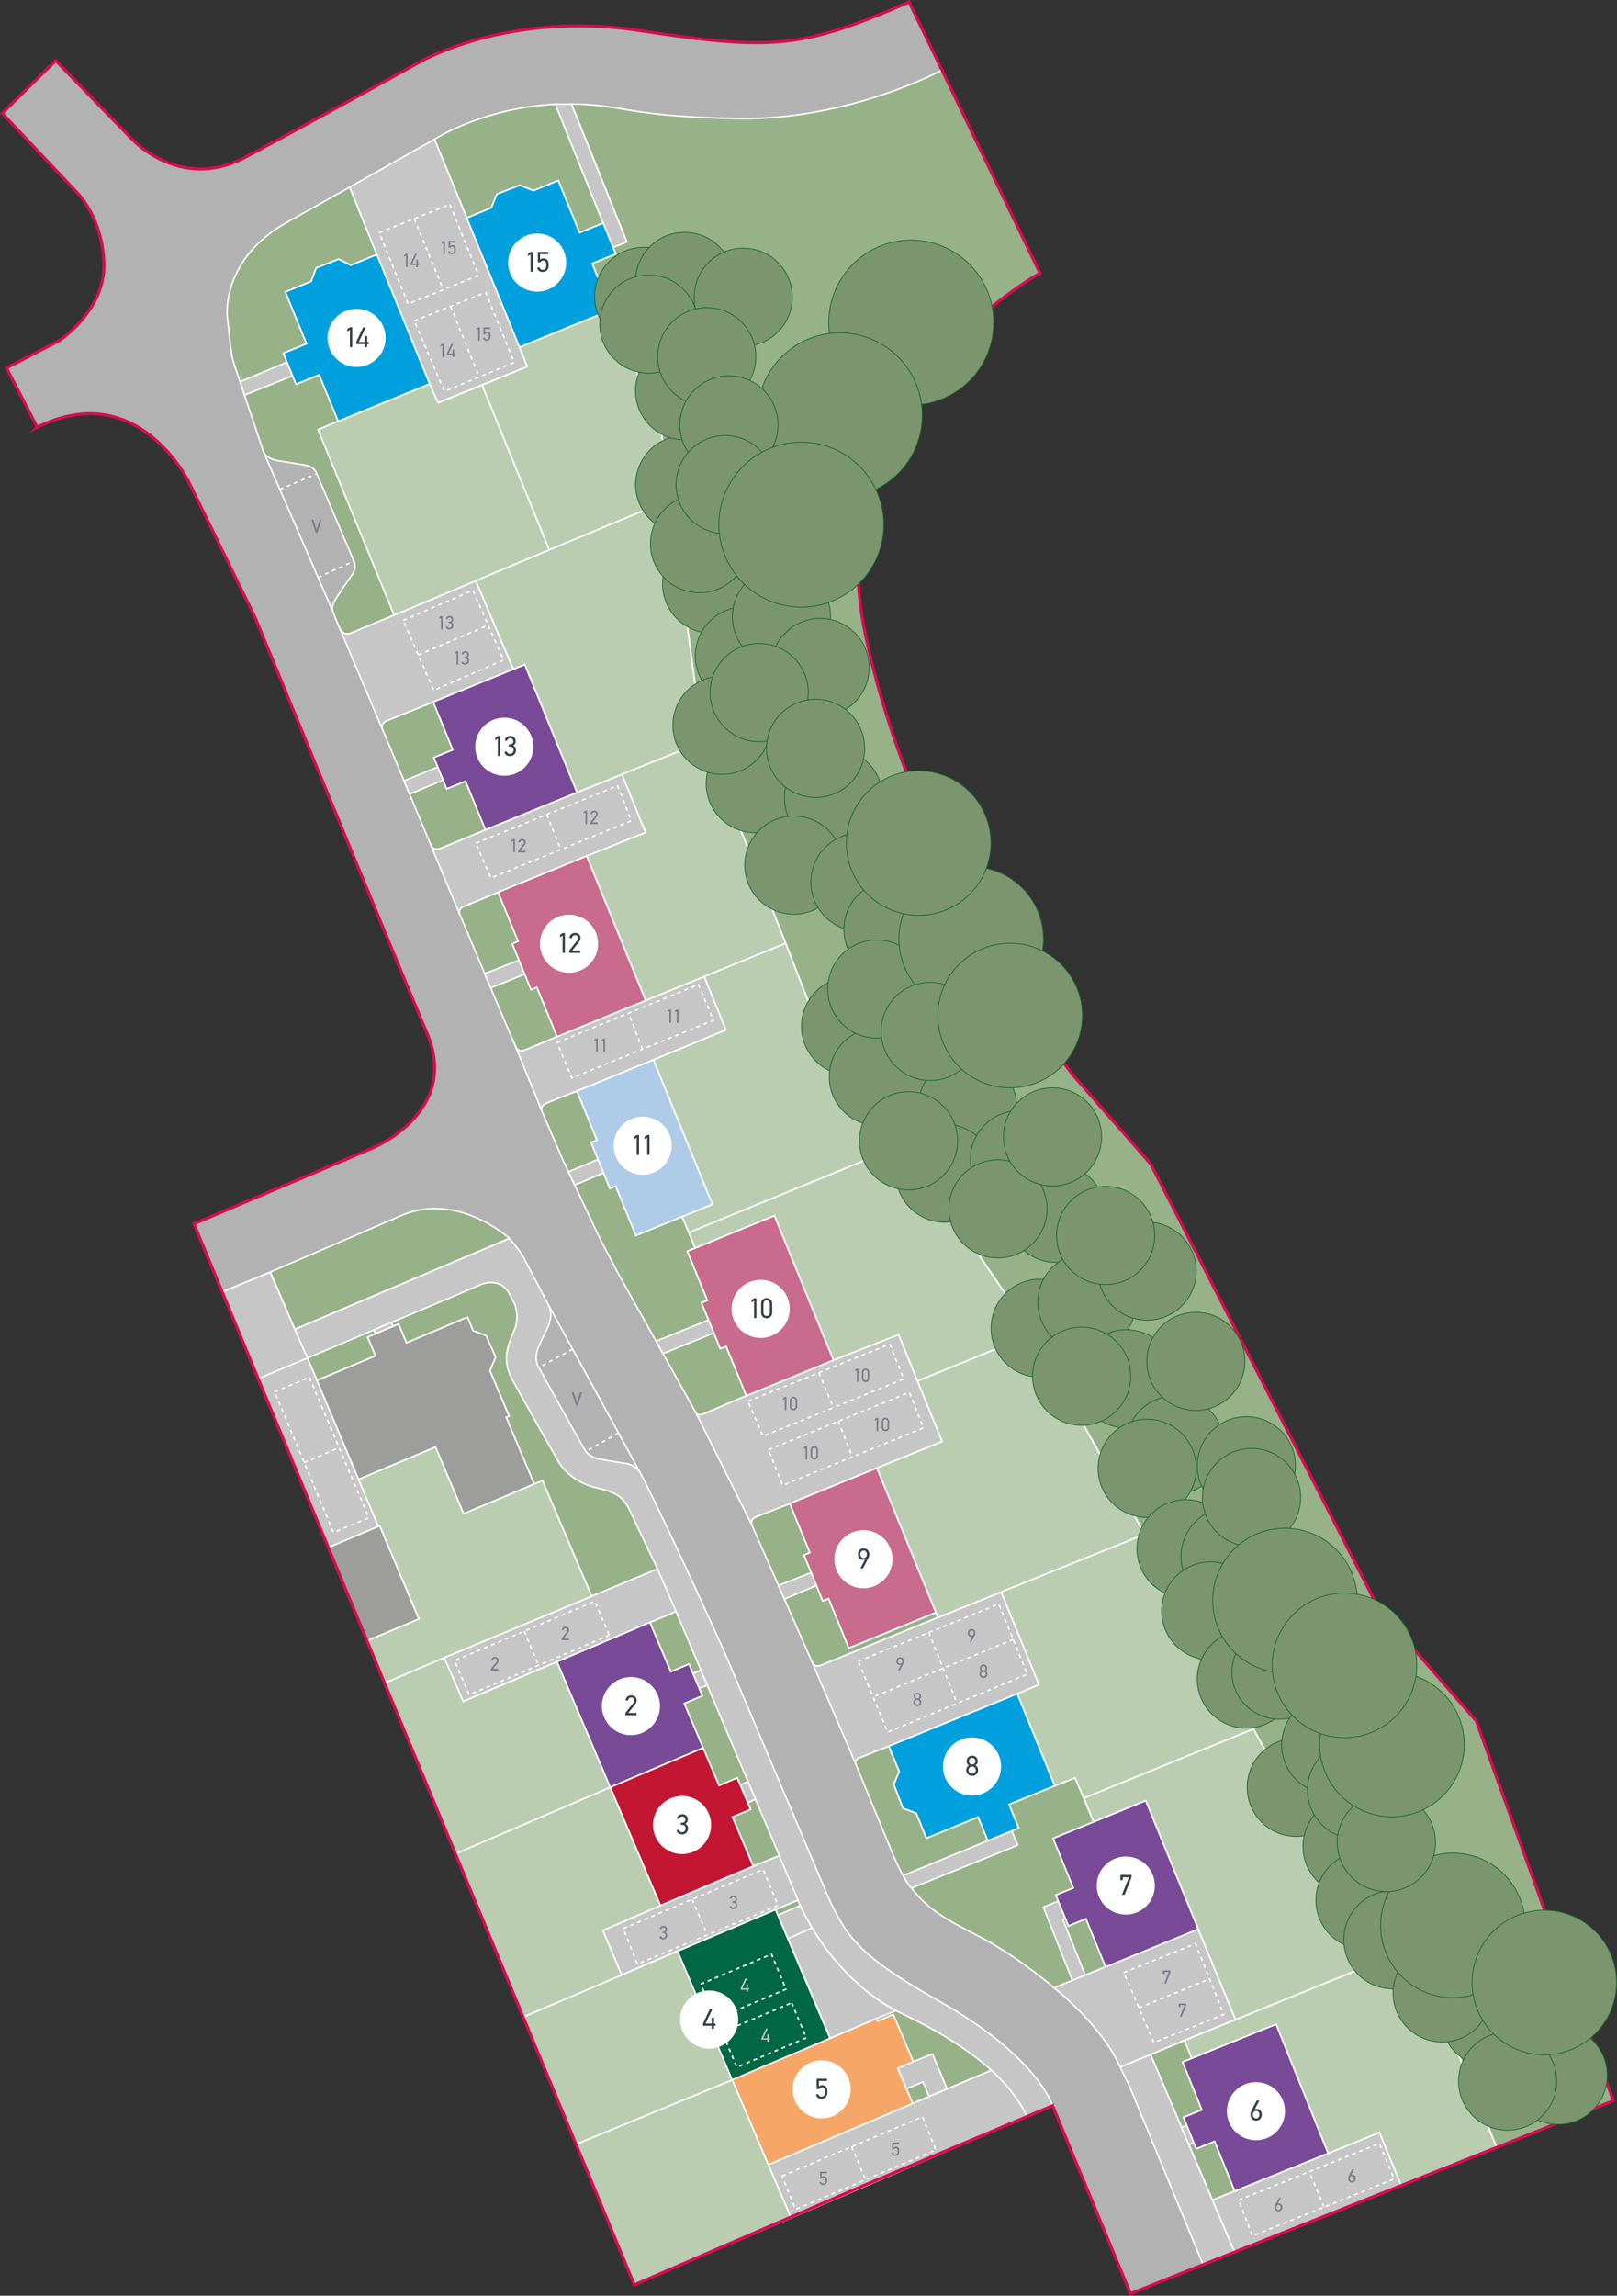 <?xml version="1.0" encoding="UTF-8"?><svg id="uuid-384e0691-8d8a-431f-b51b-babe1953f180" xmlns="http://www.w3.org/2000/svg" width="423.44" height="601.04" viewBox="0 0 423.44 601.04"><rect x="0" y="0" width="423.44" height="601.04" fill="#333333" stroke="none"/><g id="uuid-804520d7-ec04-4d3b-b684-4805da240fd6"><path d="m9.76,111.85l-8.07-15.51,13.82-7.17s12.08-7.93,11.71-20.16c-.37-12.23-7.17-18.73-7.17-18.73L.56,29.67l14.04-13.82,19.4,20.01s12.76,14.57,30.28,5.28,45.38-24.77,45.38-24.77c0,0,23.17-13.66,57.71-8.39,34.54,5.27,42.59,4.83,70.7-7.46l34.29,71.01s-58.85,32.02-45.79,94.36c13.06,62.34,54.33,115.47,54.33,115.47l20.48,23.45,59.67,116.36,25.53,29.39,35.92,99.45-126.47,50.5-15.01-36.19-5.38-13.02-50.01,21.14-59.52,25.76L50.77,320.41l46.87-19.88s22.93-9.34,14.18-30c-8.74-20.67-44.92-108.65-44.92-108.65l-17.47-35.67s-13.26-27.46-39.68-14.35h0Z" style="fill:#b2b2b2; stroke:#fff; stroke-miterlimit:10; stroke-width:.4px;"/></g><g id="uuid-7c9d75df-f79e-49c5-b877-00560c2cef8a"><path d="m275.64,551.31s-3.69-12.75-29.77-27.43c-20.37-11.47-23.9-16.49-28.58-26.28l-27.69-65.35s-16.16-35.87-22.07-46.89c0,0-1.15-1.84-3.7-2.22-2.95-.44-6.95-1.16-6.95-1.16,0,0-2.48-.38-3.65-2.28-1.39-2.26-12.21-21.8-12.21-21.8,0,0-1.39-2.05,0-5.22s2.55-5.41,2.55-5.41c0,0,1.35-3.13.12-5.51s-6.76-12.89-6.76-12.89c0,0-.61-1.22-3.54-4.66l-56.2,23.81-6.43-14.96-12.58,5.18,107.94,259.98,109.53-46.91h0Z" style="fill:#c7c6c6; stroke:#fff; stroke-miterlimit:10; stroke-width:.4px;"/><polygon points="323.31 589.63 301.32 537.89 293.34 541.18 295.76 546.15 315.06 592.93 323.31 589.63" style="fill:#c7c6c6; stroke:#fff; stroke-miterlimit:10; stroke-width:.4px;"/></g><g id="uuid-c32e5fbe-d0c4-4afc-965b-037e55f80929"><path d="m133.38,324.2s-13.19-12.07-27.82-6.16l-34.8,15.01,6.43,14.96,56.2-23.81h0Z" style="fill:#97b289; stroke:#fff; stroke-width:.4px;"/><path d="m142.07,387.67l-2.19.85-7.35-17.47.76-.32-5-11.89,1.49-3.52-2.53-5.68-3.35-1.2-1.5-3.58-15.97,6.71-2.07-4.91-8.09,3.4,2.07,4.91-15.33,6.45-2.51-5.87,45.84-19.39s4.43-1.67,6.78,2.11l1.65,3.14s1.35,3.37,0,6.61-3.56,7.57-.86,12.69,12.41,22.09,12.41,22.09c0,0,2.81,5.17,10.1,6.78s7.53,3.86,10,9.09,5.77,12.1,5.77,12.1l-17.26,7.15-12.86-30.25h0Z" style="fill:#97b289; stroke:#fff; stroke-width:.4px;"/><polygon points="170.18 424.76 177.03 421.9 204.09 485.86 197.25 488.57 191.8 475.71 196.54 473.7 193.05 465.46 188.3 467.48 179.18 445.98 183.91 443.97 180.4 435.68 175.66 437.69 170.18 424.76" style="fill:#97b289; stroke:#fff; stroke-width:.4px;"/><path d="m259.62,542.01c-4.87-4.37-12.16-9.48-22.99-14.6-19.75-9.32-27.69-29.93-27.69-29.93l-5.83,2.47,14.3,33.7,12.15-5.15.28.66,4.08-1.73,5.23,12.34-4.08,1.73,3.91,9.22,20.63-8.69h0Z" style="fill:#97b289; stroke:#fff; stroke-width:.4px;"/><polygon points="310.2 534.19 312.09 538.89 309.69 539.86 314.74 552.39 309.93 554.33 313.26 562.56 318.07 560.62 323.33 573.65 317.52 576.01 301.32 537.89 310.2 534.19" style="fill:#97b289; stroke:#fff; stroke-width:.4px;"/><path d="m289.53,514.97l-13.5,5.48s-8.52-7.45-18.31-12.76-18.06-8.1-23.71-21.77c-5.66-13.67-9.88-24-9.88-24,0,0-.56-1.13.92-1.74s7.72-3.02,7.72-3.02l2.72,6.66-1.43,3.37,2.4,6.24,3.47,1.28,2.67,6.52,13.56-5.51,2.53,6.19,8.08-3.3-2.53-6.19,11.97-4.89,5.32-2.09,2.29,5.34,2.58,6.21-10.6,4.33,5.29,12.96-4.6,1.88,3.3,8.07,4.6-1.88,5.15,12.61h0Z" style="fill:#97b289; stroke:#fff; stroke-width:.4px;"/><path d="m245.6,423.48l-30.45,12.46s-1.81.84-2.44-.66-15.75-35.87-15.75-35.87c0,0-.73-1.52.94-2.25s8.94-3.51,8.94-3.51l5.25,12.86-1.54.62,4.9,12.01,1.54-.62,5.28,12.95,22.78-9.31.53,1.32h.02Z" style="fill:#97b289; stroke:#fff; stroke-width:.4px;"/><path d="m195.45,365.42l-11.15,4.75s-1.53.78-2.14-.42-20.36-36.49-20.36-36.49l-4.74-9.06-9.65-20.47-5.54-12.9s-.67-1.22,1.4-2.13,7.81-3.06,7.81-3.06l5.25,12.86-1.54.62,4.9,12.01,1.54-.62,5.28,12.95,12.09-4.94,1.78,4.17,1.64,4.06-2.03.83,5.25,12.86-1.54.62,4.9,12.01,1.54-.62,5.28,12.95h0Z" style="fill:#97b289; stroke:#fff; stroke-width:.4px;"/><path d="m145.88,271.41l-8.06,3.37s-1.93,1.15-2.78-.71-14.62-34.65-14.62-34.65c0,0-.75-1.41.92-2.07s9.11-3.77,9.11-3.77l5.25,12.86-1.54.62,4.9,12.01,1.54-.62,5.28,12.95h0Z" style="fill:#97b289; stroke:#fff; stroke-width:.4px;"/><path d="m127.13,217.25l-11.23,4.66s-2.3,1.25-3.08-.68-12.67-30.32-12.67-30.32c0,0-.81-1.42,1.37-2.33s11.94-4.8,11.94-4.8l5.12,12.54-4.94,2.02,3.34,8.18,4.94-2.02,5.21,12.75h0Z" style="fill:#97b289; stroke:#fff; stroke-width:.4px;"/><path d="m103.21,161.05l-10.96,4.57s-2.23,1.31-3.3-1.12-1.83-4.5-1.83-4.5c0,0-.55-1.16,1.05-3.6s4.01-5.89,4.01-5.89c0,0,1.34-1.57.49-3.6s-9.84-23.18-9.84-23.18c0,0-.55-1.57-2.93-1.97s-7.37-1.19-7.37-1.19c0,0-2.93-.52-3.56-2.38s-7.07-21.11-7.07-21.11c0,0-.93-2.46-1.25-4.41s-1.16-10.13-1.16-10.13c0,0-1.49-14.93,15.95-24.5l16.14-9.04,7.14,17.66-6.85,2.79-3.17-1.59-5.87,2.3-1.32,3.52-6.75,2.76,5.54,13.57-6.06,2.48,3.32,8.11,6.06-2.48,4.97,12.16-5.26,2.19,19.93,48.56h0Z" style="fill:#97b289; stroke:#fff; stroke-width:.4px;"/><path d="m122.23,57.05l-8.46-20.58s12.68-8.22,31.68-9.19l12.51,31.14-6.18,2.53-5.58-13.67-6.48,2.65-3.6-1.4-5.97,2.3-1.5,3.62-6.41,2.62h0Z" style="fill:#97b289; stroke:#fff; stroke-width:.4px;"/><path d="m373.45,517.34l-8.38-5.44-6.13-3.78-30.7-55.45-28.48-50.99-29.28-52.44-33.91-49.58-19.51-23.62-11.3-29.08-21.06-53.02-1.08-2.9-8.08-60.28-2.31-17.49-13.2-32.17-4.95-12.12,6.18-2.53-.69-1.7,3.57-1.44-14.47-36.06c13.2,0,14.29,3.27,43.48,3.79,29.19.52,53.56-12.7,53.56-12.7l25.68,53.18s-58.85,32.02-45.79,94.36c13.06,62.34,54.33,115.47,54.33,115.47l20.48,23.45,59.67,116.36,25.53,29.39,35.92,99.45-30.58,12.21-18.47-44.89h-.02Z" style="fill:#97b289; stroke:#fff; stroke-width:.4px;"/><polygon points="149.65 27.28 145.44 27.28 157.95 58.41 160.55 64.78 164.12 63.33 149.65 27.28" style="fill:#c7c6c6; stroke:#fff; stroke-miterlimit:10; stroke-width:.4px;"/><polygon points="113.77 36.47 91.56 49 98.69 66.65 112.51 100.5 114.69 105.46 138.07 95.98 136.04 90.89 122.23 57.05 113.77 36.47" style="fill:#c7c6c6; stroke:#fff; stroke-miterlimit:10; stroke-width:.4px;"/><polygon points="62.85 99.95 75.16 94.81 76.62 98.39 64.02 103.44 62.85 99.95" style="fill:#c7c6c6; stroke:#fff; stroke-miterlimit:10; stroke-width:.4px;"/><path d="m88.95,164.5l11.19,26.42s-.78-1.45,1.37-2.33l11.94-4.8,20.97-8.57-9.83-23.17-21.39,8.99-11.42,4.77s-1.94.79-2.83-1.32h0Z" style="fill:#c7c6c6; stroke:#fff; stroke-miterlimit:10; stroke-width:.4px;"/><polygon points="105.8 204.42 114.65 200.81 116.05 204.26 107.26 207.91 105.8 204.42" style="fill:#c7c6c6; stroke:#fff; stroke-miterlimit:10; stroke-width:.4px;"/><path d="m151.09,207.47l11.79-4.74,6.19,15.23-15.44,6.17-23.19,9.47-9.11,3.77s-1.55.54-.92,2.07l-7.6-18.19s.24,1.86,3.08.68l11.23-4.66,23.96-9.79h0Z" style="fill:#c7c6c6; stroke:#fff; stroke-miterlimit:10; stroke-width:.4px;"/><polygon points="126.92 254.91 135.91 251.37 137.41 255.04 128.5 258.65 126.92 254.91" style="fill:#c7c6c6; stroke:#fff; stroke-miterlimit:10; stroke-width:.4px;"/><path d="m135.04,274.09l6.84,16.75s-.69-1.27,1.4-2.13l7.81-3.06,20.01-8.17,19.01-7.84-5.69-13.98-15.35,6.27-23.19,9.47-8.06,3.37s-2,1.1-2.78-.71h0Z" style="fill:#c7c6c6; stroke:#fff; stroke-miterlimit:10; stroke-width:.4px;"/><polygon points="148.85 306.78 156.6 303.55 158.05 307.07 150.5 310.27 148.85 306.78" style="fill:#c7c6c6; stroke:#fff; stroke-miterlimit:10; stroke-width:.4px;"/><polygon points="171.79 351.12 185.57 345.59 186.95 348.98 173.63 354.39 171.79 351.12" style="fill:#c7c6c6; stroke:#fff; stroke-miterlimit:10; stroke-width:.4px;"/><path d="m182.17,369.75l14.79,29.66s-.83-1.52.94-2.25l8.94-3.51,22.78-9.31,17.1-6.95-6.44-15.82-4.98-12.16-17.08,6.7-22.78,9.31-11.15,4.75s-1.47.8-2.14-.42h0Z" style="fill:#c7c6c6; stroke:#fff; stroke-miterlimit:10; stroke-width:.4px;"/><polygon points="203.86 415.09 212.43 411.72 213.81 415.1 205.41 418.64 203.86 415.09" style="fill:#c7c6c6; stroke:#fff; stroke-miterlimit:10; stroke-width:.4px;"/><path d="m212.71,435.28l11.43,26.64s-.56-1.16.92-1.74l7.72-3.02,33.59-13.72,5.72-2.37-9.92-24.27-16.58,6.67-30.45,12.46s-1.77.88-2.44-.66h.02Z" style="fill:#c7c6c6; stroke:#fff; stroke-miterlimit:10; stroke-width:.4px;"/><path d="m258.68,481.91l-22.18,9.12s1.47,2.76,2.19,3.29l27.82-11.23-1.55-3.73-6.28,2.57h0Z" style="fill:#c7c6c6; stroke:#fff; stroke-miterlimit:10; stroke-width:.4px;"/><polygon points="280.83 518.5 273.21 499.29 277.14 497.75 278.99 502.3 278.35 502.57 284.2 517.14 280.83 518.5" style="fill:#c7c6c6; stroke:#fff; stroke-miterlimit:10; stroke-width:.4px;"/><path d="m276.02,520.45s12.38,9.63,17.32,20.72l7.97-3.29,8.88-3.71,13.37-5.42-9.8-23.7-24.24,9.9-13.5,5.48h0Z" style="fill:#c7c6c6; stroke:#fff; stroke-miterlimit:10; stroke-width:.4px;"/><polygon points="309.43 556.99 310.77 556.4 312.62 560.97 311.35 561.52 309.43 556.99" style="fill:#c7c6c6; stroke:#fff; stroke-miterlimit:10; stroke-width:.4px;"/><polygon points="323.31 589.63 317.52 576.01 323.33 573.65 347.79 563.77 361.24 558.28 366.93 572.21 323.31 589.63" style="fill:#c7c6c6; stroke:#fff; stroke-miterlimit:10; stroke-width:.4px;"/><polygon points="239.16 539.75 244.19 537.74 248.03 546.89 243.3 548.88 241.73 545.08 237.36 546.85 235.08 541.48 239.16 539.75" style="fill:#c7c6c6; stroke:#fff; stroke-miterlimit:10; stroke-width:.4px;"/><path d="m259.62,542.01s6.41,5.51,9.31,12.18l-61.79,26.47-5.94-13.91,37.79-16.04,20.63-8.69h0Z" style="fill:#c7c6c6; stroke:#fff; stroke-miterlimit:10; stroke-width:.4px;"/><path d="m209.55,498.88l-5.81,2.52,2.6,6.16,6.32-2.8s-2.05-3.42-3.11-5.87h0Z" style="fill:#c7c6c6; stroke:#fff; stroke-miterlimit:10; stroke-width:.4px;"/><polygon points="204.09 485.86 208.95 497.47 203.12 499.94 177.47 510.82 162.78 517.08 157.86 505.42 172.95 498.88 197.25 488.57 204.09 485.86" style="fill:#c7c6c6; stroke:#fff; stroke-miterlimit:10; stroke-width:.4px;"/><polygon points="193.83 467.32 195.88 466.46 197.84 471.09 195.81 471.97 193.83 467.32" style="fill:#c7c6c6; stroke:#fff; stroke-miterlimit:10; stroke-width:.4px;"/><polygon points="181.44 438.13 183.52 437.26 185.19 441.21 183.11 442.07 181.44 438.13" style="fill:#c7c6c6; stroke:#fff; stroke-miterlimit:10; stroke-width:.4px;"/><polygon points="172.2 410.77 177.03 421.9 170.18 424.76 145.87 435.07 121.28 445.47 116.33 433.99 154.94 417.92 172.2 410.77" style="fill:#c7c6c6; stroke:#fff; stroke-miterlimit:10; stroke-width:.4px;"/><polygon points="102.5 346.24 102.96 347.24 98.34 349.19 97.91 348.18 102.5 346.24" style="fill:#c7c6c6; stroke:#fff; stroke-miterlimit:10; stroke-width:.4px;"/><polygon points="58.18 338.24 70.76 333.07 77.19 348.02 80.51 355.54 83.02 361.42 93.9 387.3 99.08 399.65 85.96 405.17 58.18 338.24" style="fill:#c7c6c6; stroke:#fff; stroke-miterlimit:10; stroke-width:.4px;"/><path d="m206.35,507.56l6.32-2.8s8.02,14.43,21.96,21.64l-5.06,2.09-12.15,5.15-11.07-26.08" style="fill:#c7c6c6; stroke:#fff; stroke-miterlimit:10; stroke-width:.4px;"/></g><g id="uuid-be44625b-73e8-4970-920d-2bcfa087d5a3"><polygon points="88.55 110.29 83.29 112.48 103.21 161.05 143.86 143.96 126.25 100.83 114.69 105.46 112.51 100.5 88.55 110.29" style="fill:#bacdb1; stroke:#fff; stroke-miterlimit:10; stroke-width:.4px;"/><polygon points="126.25 100.83 138.07 95.98 136.04 90.89 160.01 81.11 173.21 113.29 175.52 130.78 143.86 143.96 126.25 100.83" style="fill:#bacdb1; stroke:#fff; stroke-miterlimit:10; stroke-width:.4px;"/><polygon points="137.42 174 134.43 175.22 124.6 152.06 143.86 143.96 175.52 130.78 183.6 191.05 184.68 193.95 151.09 207.47 137.42 174" style="fill:#bacdb1; stroke:#fff; stroke-miterlimit:10; stroke-width:.4px;"/><polygon points="153.63 224.12 169.07 217.96 162.88 202.73 184.68 193.95 205.73 246.97 169.07 261.94 153.63 224.12" style="fill:#bacdb1; stroke:#fff; stroke-miterlimit:10; stroke-width:.4px;"/><polygon points="171.1 277.48 190.11 269.65 184.42 255.68 205.73 246.97 217.04 276.06 236.55 299.67 180.4 322.71 178.61 318.54 186.54 315.3 171.1 277.48" style="fill:#bacdb1; stroke:#fff; stroke-miterlimit:10; stroke-width:.4px;"/><polygon points="180.4 322.71 182.02 326.78 202.79 318.29 218.24 356.12 235.32 349.41 240.28 361.57 270.46 349.25 236.55 299.67 180.4 322.71" style="fill:#bacdb1; stroke:#fff; stroke-miterlimit:10; stroke-width:.4px;"/><polygon points="229.63 384.35 246.73 377.39 240.28 361.57 270.46 349.25 299.75 401.7 245.6 423.48 245.07 422.16 229.63 384.35" style="fill:#bacdb1; stroke:#fff; stroke-miterlimit:10; stroke-width:.4px;"/><polygon points="266.38 443.45 272.09 441.08 262.18 416.81 299.75 401.7 328.23 452.68 283.82 470.79 281.52 465.44 276.21 467.53 266.38 443.45" style="fill:#bacdb1; stroke:#fff; stroke-miterlimit:10; stroke-width:.4px;"/><polygon points="283.82 470.79 286.39 476.99 300.03 471.43 313.77 505.07 323.56 528.77 365.07 511.91 358.93 508.13 328.23 452.68 283.82 470.79" style="fill:#bacdb1; stroke:#fff; stroke-miterlimit:10; stroke-width:.4px;"/><polygon points="323.56 528.77 310.2 534.19 312.09 538.89 334.16 529.98 347.79 563.77 361.24 558.28 366.93 572.21 391.92 562.23 373.45 517.34 365.07 511.91 323.56 528.77" style="fill:#bacdb1; stroke:#fff; stroke-miterlimit:10; stroke-width:.4px;"/><polygon points="201.21 566.74 207.15 580.64 166.12 598.22 150.83 561.39 191.77 544.52 201.21 566.74" style="fill:#bacdb1; stroke:#fff; stroke-miterlimit:10; stroke-width:.4px;"/><polygon points="191.77 544.52 177.47 510.82 136.99 528.08 150.83 561.39 191.77 544.52" style="fill:#bacdb1; stroke:#fff; stroke-miterlimit:10; stroke-width:.4px;"/><polygon points="172.95 498.88 157.86 505.42 162.78 517.08 136.99 528.08 119.25 485.35 159.81 467.91 172.95 498.88" style="fill:#bacdb1; stroke:#fff; stroke-miterlimit:10; stroke-width:.4px;"/><polygon points="145.87 435.07 121.28 445.47 116.33 433.99 100.69 440.63 119.25 485.35 159.81 467.91 145.87 435.07" style="fill:#bacdb1; stroke:#fff; stroke-miterlimit:10; stroke-width:.4px;"/><polygon points="116.33 433.99 100.69 440.63 96.09 429.57 109.68 423.85 99.43 399.5 99.08 399.65 93.9 387.3 114.07 378.82 121.42 396.29 139.88 388.52 142.07 387.67 154.94 417.92 116.33 433.99" style="fill:#bacdb1; stroke:#fff; stroke-miterlimit:10; stroke-width:.4px;"/></g><g id="uuid-6e950799-4170-4590-b756-6ee5215df212"><polygon points="99.32 60.93 117.82 53.52 125.32 72.1 106.86 79.58 99.32 60.93" style="fill:none; stroke:#fff; stroke-dasharray:0 0 0 0 0 0 1 1; stroke-miterlimit:10; stroke-width:.4px;"/><line x1="108.48" y1="57.26" x2="116.09" y2="75.84" style="fill:none; stroke:#fff; stroke-dasharray:0 0 0 0 0 0 1 1; stroke-miterlimit:10; stroke-width:.4px;"/><polygon points="108.48 84.01 127.19 76.56 134.64 94.89 116.38 102.47 108.48 84.01" style="fill:none; stroke:#fff; stroke-dasharray:0 0 0 0 0 0 1 1; stroke-miterlimit:10; stroke-width:.4px;"/><line x1="117.98" y1="80.23" x2="125.52" y2="98.68" style="fill:none; stroke:#fff; stroke-dasharray:0 0 0 0 0 0 1 1; stroke-miterlimit:10; stroke-width:.4px;"/><line x1="87.13" y1="160" x2="68.97" y2="118.2" style="fill:none; stroke:#fff; stroke-miterlimit:10; stroke-width:.4px;"/><line x1="73.28" y1="128.12" x2="82.97" y2="124.06" style="fill:none; stroke:#fff; stroke-dasharray:0 0 0 0 0 0 1 1; stroke-miterlimit:10; stroke-width:.4px;"/><line x1="83.29" y1="151.16" x2="92.67" y2="146.91" style="fill:none; stroke:#fff; stroke-dasharray:0 0 0 0 0 0 1 1; stroke-miterlimit:10; stroke-width:.4px;"/><polygon points="105.58 162.42 123.84 154.53 131.86 172.8 113.58 180.74 105.58 162.42" style="fill:none; stroke:#fff; stroke-dasharray:0 0 0 0 0 0 1 1; stroke-miterlimit:10; stroke-width:.4px;"/><line x1="109.54" y1="171.49" x2="127.85" y2="163.67" style="fill:none; stroke:#fff; stroke-dasharray:0 0 0 0 0 0 1 1; stroke-miterlimit:10; stroke-width:.4px;"/><polygon points="124.6 220.77 161.73 205.73 165.34 214.89 128.55 229.87 124.6 220.77" style="fill:none; stroke:#fff; stroke-dasharray:0 0 0 0 0 0 1 1; stroke-miterlimit:10; stroke-width:.4px;"/><line x1="143.2" y1="213.23" x2="146.84" y2="222.43" style="fill:none; stroke:#fff; stroke-dasharray:0 0 0 0 0 0 1 1; stroke-miterlimit:10; stroke-width:.4px;"/><polygon points="145.88 272.93 182.9 257.75 186.84 267.12 149.76 282.22 145.88 272.93" style="fill:none; stroke:#fff; stroke-dasharray:0 0 0 0 0 0 1 1; stroke-miterlimit:10; stroke-width:.4px;"/><line x1="168.23" y1="274.7" x2="164.6" y2="265.26" style="fill:none; stroke:#fff; stroke-dasharray:0 0 0 0 0 0 1 1; stroke-miterlimit:10; stroke-width:.4px;"/><polygon points="195.88 366.85 233 351.93 236.67 361.04 199.82 376.01 195.88 366.85" style="fill:none; stroke:#fff; stroke-dasharray:0 0 0 0 0 0 1 1; stroke-miterlimit:10; stroke-width:.4px;"/><polygon points="201.24 379.56 238.16 364.52 241.84 373.82 204.98 388.86 201.24 379.56" style="fill:none; stroke:#fff; stroke-dasharray:0 0 0 0 0 0 1 1; stroke-miterlimit:10; stroke-width:.4px;"/><line x1="214.45" y1="359.38" x2="218.24" y2="368.52" style="fill:none; stroke:#fff; stroke-dasharray:0 0 0 0 0 0 1 1; stroke-miterlimit:10; stroke-width:.4px;"/><line x1="219.53" y1="372.11" x2="223.23" y2="381.41" style="fill:none; stroke:#fff; stroke-dasharray:0 0 0 0 0 0 1 1; stroke-miterlimit:10; stroke-width:.4px;"/><polygon points="224.75 434.94 261.56 419.93 269.03 438.32 232.47 453.5 224.75 434.94" style="fill:none; stroke:#fff; stroke-dasharray:0 0 0 0 0 0 1 1; stroke-miterlimit:10; stroke-width:.4px;"/><line x1="243.23" y1="427.4" x2="250.63" y2="445.96" style="fill:none; stroke:#fff; stroke-dasharray:0 0 0 0 0 0 1 1; stroke-miterlimit:10; stroke-width:.4px;"/><line x1="265.34" y1="429.22" x2="228.63" y2="444.28" style="fill:none; stroke:#fff; stroke-dasharray:0 0 0 0 0 0 1 1; stroke-miterlimit:10; stroke-width:.4px;"/><polygon points="294.28 516.42 313.07 508.88 320.47 527.41 302.15 534.75 294.28 516.42" style="fill:none; stroke:#fff; stroke-dasharray:0 0 0 0 0 0 1 1; stroke-miterlimit:10; stroke-width:.4px;"/><line x1="298.26" y1="525.7" x2="316.75" y2="518.08" style="fill:none; stroke:#fff; stroke-dasharray:0 0 0 0 0 0 1 1; stroke-miterlimit:10; stroke-width:.4px;"/><polygon points="324.4 576.01 361.21 561.18 365.07 570.46 327.94 585.4 324.4 576.01" style="fill:none; stroke:#fff; stroke-dasharray:0 0 0 0 0 0 1 1; stroke-miterlimit:10; stroke-width:.4px;"/><line x1="346.73" y1="577.84" x2="342.86" y2="568.57" style="fill:none; stroke:#fff; stroke-dasharray:0 0 0 0 0 0 1 1; stroke-miterlimit:10; stroke-width:.4px;"/><polygon points="204.78 569.72 241.56 554.2 245.09 562.88 208.34 578.44 204.78 569.72" style="fill:none; stroke:#fff; stroke-dasharray:0 0 0 0 0 0 1 1; stroke-miterlimit:10; stroke-width:.4px;"/><line x1="223.01" y1="562.03" x2="226.67" y2="570.68" style="fill:none; stroke:#fff; stroke-dasharray:0 0 0 0 0 0 1 1; stroke-miterlimit:10; stroke-width:.4px;"/><polygon points="163.22 504.91 199.84 489.43 203.74 498.88 166.9 514.2 163.22 504.91" style="fill:none; stroke:#fff; stroke-dasharray:0 0 0 0 0 0 1 1; stroke-miterlimit:10; stroke-width:.4px;"/><line x1="181.25" y1="497.29" x2="185.23" y2="506.58" style="fill:none; stroke:#fff; stroke-dasharray:0 0 0 0 0 0 1 1; stroke-miterlimit:10; stroke-width:.4px;"/><polygon points="159.57 428.12 122.81 443.72 119.04 434.78 155.75 419.24 159.57 428.12" style="fill:none; stroke:#fff; stroke-dasharray:0 0 0 0 0 0 1 1; stroke-miterlimit:10; stroke-width:.4px;"/><line x1="137.3" y1="427.06" x2="141.01" y2="436" style="fill:none; stroke:#fff; stroke-dasharray:0 0 0 0 0 0 1 1; stroke-miterlimit:10; stroke-width:.4px;"/><line x1="80.51" y1="355.54" x2="67.62" y2="360.97" style="fill:none; stroke:#fff; stroke-miterlimit:10; stroke-width:.4px;"/><polygon points="71.9 364.39 81 360.57 96.59 397.37 87.33 401.21 71.9 364.39" style="fill:none; stroke:#fff; stroke-dasharray:0 0 0 0 0 0 1 1; stroke-miterlimit:10; stroke-width:.4px;"/><line x1="79.66" y1="382.91" x2="88.81" y2="378.99" style="fill:none; stroke:#fff; stroke-dasharray:0 0 0 0 0 0 1 1; stroke-miterlimit:10; stroke-width:.4px;"/><line x1="143.68" y1="341.75" x2="167.53" y2="385.36" style="fill:none; stroke:#fff; stroke-miterlimit:10; stroke-width:.4px;"/><line x1="161.95" y1="375.17" x2="153.43" y2="379.98" style="fill:none; stroke:#fff; stroke-dasharray:0 0 0 0 0 0 1 1; stroke-miterlimit:10; stroke-width:.4px;"/><line x1="149.95" y1="353.23" x2="141.1" y2="358.04" style="fill:none; stroke:#fff; stroke-dasharray:0 0 0 0 0 0 1 1; stroke-miterlimit:10; stroke-width:.4px;"/></g><g id="uuid-f80d9b85-5f44-4191-851e-7d9f93c1584a"><polygon points="139.88 388.52 132.54 371.05 133.29 370.73 128.29 358.84 129.79 355.31 127.26 349.63 123.91 348.43 122.41 344.85 106.44 351.57 104.37 346.65 96.28 350.06 98.34 354.97 83.02 361.42 93.9 387.3 114.07 378.82 121.42 396.29 139.88 388.52" style="fill:#9d9d9c; stroke:#fff; stroke-width:.4px;"/><polygon points="109.68 423.85 96.09 429.57 85.96 405.17 99.43 399.5 109.68 423.85" style="fill:#9d9d9c; stroke:#fff; stroke-width:.4px;"/><rect x="183.48" y="503.96" width="27.85" height="36.61" transform="translate(-188.3 118.58) rotate(-22.99)" style="fill:#006745; stroke:#fff; stroke-miterlimit:4; stroke-width:.4px;"/><polygon points="347.79 563.77 334.16 529.98 309.69 539.86 314.74 552.39 309.93 554.33 313.26 562.56 318.07 560.62 323.33 573.65 347.79 563.77" style="fill:#784a98; stroke:#fff; stroke-width:.4px;"/><polygon points="239.16 539.75 233.92 527.41 229.84 529.14 229.57 528.48 191.77 544.52 201.21 566.74 238.99 550.7 235.08 541.48 239.16 539.75" style="fill:#f6a667; stroke:#fff; stroke-width:.4px;"/><polygon points="191.8 475.71 196.54 473.7 193.05 465.46 188.3 467.48 184.1 457.6 159.81 467.91 172.95 498.88 197.25 488.57 191.8 475.71" style="fill:#c21632; stroke:#fff; stroke-width:.4px;"/><polygon points="179.18 445.98 183.91 443.97 180.4 435.68 175.66 437.69 170.18 424.76 145.87 435.07 159.81 467.91 184.1 457.6 179.18 445.98" style="fill:#784a98; stroke:#fff; stroke-width:.4px;"/><polygon points="245.07 422.16 229.63 384.35 206.84 393.65 212.09 406.51 210.56 407.14 215.46 419.14 216.99 418.52 222.29 431.47 245.07 422.16" style="fill:#c86b8d; stroke:#fff; stroke-width:.4px;"/><polygon points="218.24 356.12 202.79 318.29 180.01 327.6 185.26 340.46 183.72 341.09 188.63 353.09 190.16 352.47 195.45 365.42 218.24 356.12" style="fill:#c86b8d; stroke:#fff; stroke-width:.4px;"/><polygon points="186.54 315.3 171.1 277.48 151.08 285.66 156.33 298.51 154.81 299.14 159.71 311.15 161.24 310.53 166.53 323.47 186.54 315.3" style="fill:#aecce7; stroke:#fff; stroke-width:.4px;"/><polygon points="151.09 207.47 137.42 174 113.46 183.78 118.58 196.32 113.64 198.34 116.97 206.52 121.92 204.5 127.13 217.25 151.09 207.47" style="fill:#784a98; stroke:#fff; stroke-width:.4px;"/><polygon points="169.07 261.94 153.63 224.12 130.44 233.6 135.69 246.45 134.16 247.08 139.06 259.09 140.6 258.47 145.88 271.41 169.07 261.94" style="fill:#c86b8d; stroke:#fff; stroke-width:.4px;"/><polygon points="313.77 505.07 300.03 471.43 275.79 481.32 281.08 494.29 276.49 496.16 279.79 504.23 284.38 502.35 289.53 514.97 313.77 505.07" style="fill:#784a98; stroke:#fff; stroke-width:.4px;"/><polygon points="276.21 467.53 266.38 443.45 232.77 457.17 235.49 463.82 234.07 467.18 236.47 473.42 239.94 474.7 242.61 481.25 256.15 475.71 258.68 481.91 266.76 478.61 264.23 472.42 276.21 467.53" style="fill:#00a0de; stroke:#fff; stroke-width:.4px;"/><polygon points="112.51 100.5 98.69 66.65 91.85 69.45 88.67 67.86 82.8 70.16 81.48 73.68 74.73 76.43 80.27 90 74.21 92.48 77.52 100.59 83.58 98.12 88.55 110.29 112.51 100.5" style="fill:#00a0de; stroke:#fff; stroke-width:.4px;"/><polygon points="161.24 66.47 157.95 58.41 151.76 60.93 146.19 47.26 139.7 49.91 136.1 48.51 130.14 50.81 128.64 54.43 122.23 57.05 136.04 90.89 160.01 81.11 155.06 68.99 161.24 66.47" style="fill:#00a0de; stroke:#fff; stroke-width:.4px;"/></g><g id="uuid-3d6324ee-bc26-470c-92db-da668806136a"><path d="m9.76,111.85l-8.07-15.51,13.82-7.17s12.08-7.93,11.71-20.16c-.37-12.23-7.17-18.73-7.17-18.73L.56,29.67l14.04-13.82,19.4,20.01s12.76,14.57,30.28,5.28,45.38-24.77,45.38-24.77c0,0,23.17-13.66,57.71-8.39,34.54,5.27,42.59,4.83,70.7-7.46l34.29,71.01s-58.85,32.02-45.79,94.36c13.06,62.34,54.33,115.47,54.33,115.47l20.48,23.45,59.67,116.36,25.53,29.39,35.92,99.45-126.47,50.5-15.01-36.19-5.38-13.02-50.01,21.14-59.52,25.76L50.77,320.41l46.87-19.88s22.93-9.34,14.18-30c-8.74-20.67-44.92-108.65-44.92-108.65l-17.47-35.67s-13.26-27.46-39.68-14.35h0Z" style="fill:none; stroke:#d60c52; stroke-dasharray:0 0 0 0 0 0 0 0 0 0 0 0; stroke-miterlimit:10; stroke-width:.8px;"/></g><g id="uuid-e3e1f58f-9f44-451c-8788-aa5d167b651c"><circle cx="197.78" cy="205.17" r="12.85" style="fill:#7b966e; stroke:#17652e; stroke-width:.2px;"/><circle cx="168.56" cy="77.61" r="12.85" style="fill:#7b966e; stroke:#17652e; stroke-width:.2px;"/><circle cx="179.27" cy="73.67" r="12.85" style="fill:#7b966e; stroke:#17652e; stroke-width:.2px;"/><circle cx="238.61" cy="84.45" r="21.59" style="fill:#7b966e; stroke:#17652e; stroke-width:.2px;"/><circle cx="219.93" cy="108.72" r="21.59" style="fill:#7b966e; stroke:#17652e; stroke-width:.2px;"/><circle cx="179.3" cy="126.87" r="12.85" style="fill:#7b966e; stroke:#17652e; stroke-width:.2px;"/><circle cx="186.36" cy="152.91" r="12.85" transform="translate(5.57 312.37) rotate(-80.78)" style="fill:#7b966e; stroke:#17652e; stroke-width:.2px;"/><circle cx="194.93" cy="171.73" r="12.85" transform="translate(-5.81 336.64) rotate(-80.78)" style="fill:#7b966e; stroke:#17652e; stroke-width:.2px;"/><circle cx="204.65" cy="161.47" r="12.85" style="fill:#7b966e; stroke:#17652e; stroke-width:.2px;"/><circle cx="189.05" cy="189.88" r="12.85" transform="translate(-28.66 346.07) rotate(-80.78)" style="fill:#7b966e; stroke:#17652e; stroke-width:.2px;"/><circle cx="218.28" cy="208.87" r="12.85" style="fill:#7b966e; stroke:#17652e; stroke-width:.2px;"/><circle cx="207.87" cy="226.51" r="12.85" style="fill:#7b966e; stroke:#17652e; stroke-width:.2px;"/><circle cx="225.19" cy="230.95" r="12.85" style="fill:#7b966e; stroke:#17652e; stroke-width:.2px;"/><circle cx="233.84" cy="243.32" r="12.85" style="fill:#7b966e; stroke:#17652e; stroke-width:.2px;"/><circle cx="222.72" cy="268.7" r="12.85" style="fill:#7b966e; stroke:#17652e; stroke-width:.2px;"/><circle cx="230" cy="281.89" r="12.85" style="fill:#7b966e; stroke:#17652e; stroke-width:.2px;"/><circle cx="253.37" cy="289.68" r="12.85" style="fill:#7b966e; stroke:#17652e; stroke-width:.2px;"/><circle cx="247.43" cy="307.16" r="12.85" style="fill:#7b966e; stroke:#17652e; stroke-width:.2px;"/><circle cx="266.95" cy="303.6" r="12.85" style="fill:#7b966e; stroke:#17652e; stroke-width:.2px;"/><circle cx="276.63" cy="317.69" r="12.85" style="fill:#7b966e; stroke:#17652e; stroke-width:.2px;"/><circle cx="261.35" cy="316.5" r="12.85" style="fill:#7b966e; stroke:#17652e; stroke-width:.2px;"/><circle cx="237.92" cy="298.68" r="12.85" style="fill:#7b966e; stroke:#17652e; stroke-width:.2px;"/><circle cx="272.38" cy="347.74" r="12.85" style="fill:#7b966e; stroke:#17652e; stroke-width:.2px;"/><circle cx="284.61" cy="340.95" r="12.85" style="fill:#7b966e; stroke:#17652e; stroke-width:.2px;"/><circle cx="300.4" cy="332.8" r="12.85" style="fill:#7b966e; stroke:#17652e; stroke-width:.2px;"/><circle cx="289.53" cy="323.46" r="12.85" style="fill:#7b966e; stroke:#17652e; stroke-width:.2px;"/><circle cx="294.97" cy="360.99" r="12.85" style="fill:#7b966e; stroke:#17652e; stroke-width:.2px;"/><circle cx="283.25" cy="360.31" r="12.85" style="fill:#7b966e; stroke:#17652e; stroke-width:.2px;"/><circle cx="307.7" cy="378.3" r="12.85" style="fill:#7b966e; stroke:#17652e; stroke-width:.2px;"/><circle cx="300.4" cy="384.42" r="12.85" style="fill:#7b966e; stroke:#17652e; stroke-width:.2px;"/><circle cx="326.38" cy="383.74" r="12.85" style="fill:#7b966e; stroke:#17652e; stroke-width:.2px;"/><circle cx="310.58" cy="405.47" r="12.85" style="fill:#7b966e; stroke:#17652e; stroke-width:.2px;"/><circle cx="322.13" cy="407.5" r="12.85" style="fill:#7b966e; stroke:#17652e; stroke-width:.2px;"/><circle cx="317.04" cy="421.77" r="12.85" style="fill:#7b966e; stroke:#17652e; stroke-width:.2px;"/><circle cx="326.38" cy="439.6" r="12.85" style="fill:#7b966e; stroke:#17652e; stroke-width:.2px;"/><ellipse cx="335.08" cy="437.83" rx="12.49" ry="12.27" style="fill:#7b966e; stroke:#17652e; stroke-width:.2px;"/><circle cx="339.45" cy="467.95" r="12.85" style="fill:#7b966e; stroke:#17652e; stroke-width:.2px;"/><circle cx="354.06" cy="483.4" r="12.85" style="fill:#7b966e; stroke:#17652e; stroke-width:.2px;"/><circle cx="348.49" cy="456.82" r="12.85" style="fill:#7b966e; stroke:#17652e; stroke-width:.2px;"/><circle cx="357.45" cy="497.49" r="12.85" style="fill:#7b966e; stroke:#17652e; stroke-width:.2px;"/><circle cx="371.03" cy="504.96" r="12.85" style="fill:#7b966e; stroke:#17652e; stroke-width:.2px;"/><circle cx="364.75" cy="507.86" r="12.85" style="fill:#7b966e; stroke:#17652e; stroke-width:.2px;"/><circle cx="390.22" cy="528.23" r="12.85" style="fill:#7b966e; stroke:#17652e; stroke-width:.2px;"/><circle cx="408.05" cy="543.34" r="12.85" transform="translate(-176.86 197.51) rotate(-22.5)" style="fill:#7b966e; stroke:#17652e; stroke-width:.2px;"/><circle cx="377.65" cy="521.77" r="12.85" style="fill:#7b966e; stroke:#17652e; stroke-width:.2px;"/><circle cx="179.27" cy="102.32" r="12.85" transform="translate(44.9 259) rotate(-79.1)" style="fill:#7b966e; stroke:#17652e; stroke-width:.2px;"/><circle cx="194.63" cy="77.82" r="12.85" style="fill:#7b966e; stroke:#17652e; stroke-width:.2px;"/><circle cx="169.9" cy="84.85" r="12.85" style="fill:#7b966e; stroke:#17652e; stroke-width:.2px;"/><circle cx="185.09" cy="93.39" r="12.85" style="fill:#7b966e; stroke:#17652e; stroke-width:.2px;"/><circle cx="183.17" cy="142.33" r="12.85" transform="translate(13.34 300.33) rotate(-80.78)" style="fill:#7b966e; stroke:#17652e; stroke-width:.2px;"/><circle cx="190.89" cy="111.24" r="12.85" transform="translate(45.56 277.65) rotate(-79.1)" style="fill:#7b966e; stroke:#17652e; stroke-width:.2px;"/><circle cx="380.47" cy="504.09" r="18.93" style="fill:#7b966e; stroke:#17652e; stroke-width:.2px;"/><circle cx="355.24" cy="468.63" r="12.85" style="fill:#7b966e; stroke:#17652e; stroke-width:.2px;"/><circle cx="363.05" cy="482.39" r="12.85" style="fill:#7b966e; stroke:#17652e; stroke-width:.2px;"/><circle cx="364.51" cy="456.72" r="18.93" style="fill:#7b966e; stroke:#17652e; stroke-width:.2px;"/><circle cx="394.8" cy="544.86" r="12.85" style="fill:#7b966e; stroke:#17652e; stroke-width:.2px;"/><circle cx="404.41" cy="519.04" r="18.93" transform="translate(-167.84 194.27) rotate(-22.5)" style="fill:#7b966e; stroke:#17652e; stroke-width:.2px;"/><circle cx="327.74" cy="392.06" r="12.85" style="fill:#7b966e; stroke:#17652e; stroke-width:.2px;"/><circle cx="336.49" cy="419.03" r="18.93" style="fill:#7b966e; stroke:#17652e; stroke-width:.2px;"/><circle cx="352.08" cy="436.01" r="18.93" style="fill:#7b966e; stroke:#17652e; stroke-width:.2px;"/><circle cx="313.15" cy="356.42" r="12.85" style="fill:#7b966e; stroke:#17652e; stroke-width:.2px;"/><circle cx="275.62" cy="297.65" r="12.85" style="fill:#7b966e; stroke:#17652e; stroke-width:.2px;"/><circle cx="229.6" cy="258.94" r="12.85" style="fill:#7b966e; stroke:#17652e; stroke-width:.2px;"/><circle cx="254.32" cy="245.85" r="18.93" style="fill:#7b966e; stroke:#17652e; stroke-width:.2px;"/><circle cx="243.59" cy="270.04" r="12.85" style="fill:#7b966e; stroke:#17652e; stroke-width:.2px;"/><circle cx="264.51" cy="265.88" r="18.93" style="fill:#7b966e; stroke:#17652e; stroke-width:.2px;"/><circle cx="240.56" cy="220.72" r="18.93" style="fill:#7b966e; stroke:#17652e; stroke-width:.2px;"/><circle cx="214.76" cy="174.76" r="12.85" style="fill:#7b966e; stroke:#17652e; stroke-width:.2px;"/><circle cx="189.89" cy="126.87" r="12.85" transform="translate(34.24 293.99) rotate(-80.78)" style="fill:#7b966e; stroke:#17652e; stroke-width:.2px;"/><circle cx="209.83" cy="137.35" r="21.59" transform="translate(40.64 322.47) rotate(-80.78)" style="fill:#7b966e; stroke:#17652e; stroke-width:.2px;"/><circle cx="198.8" cy="181.32" r="12.85" transform="translate(-12.02 348.5) rotate(-80.78)" style="fill:#7b966e; stroke:#17652e; stroke-width:.2px;"/><circle cx="213.58" cy="195.93" r="12.85" style="fill:#7b966e; stroke:#17652e; stroke-width:.2px;"/></g><circle cx="140.66" cy="68.75" r="7.61" style="fill:#fff; stroke-width:0px;"/><path d="m139.56,71.16h-.61v-4.56l-.68.49v-.65l.67-.49h.62v5.21h0Z" style="fill:#333e49; stroke-width:0px;"/><path d="m143.68,69.51c0,.94-.52,1.69-1.54,1.69-.7,0-1.29-.26-1.46-1.12l.61-.11c.09.48.42.68.85.68.81,0,.92-.76.92-1.29,0-.57-.13-1.14-.86-1.14-.32,0-.57.18-.74.47h-.61v-2.74h2.72v.58h-2.14v1.45c.34-.3.62-.34.93-.34.85,0,1.31.63,1.31,1.54v.33h0Z" style="fill:#333e49; stroke-width:0px;"/><circle cx="93.37" cy="88.47" r="7.61" style="fill:#fff; stroke-width:0px;"/><path d="m92.24,90.88h-.61v-4.56l-.68.49v-.65l.67-.49h.62v5.21h0Z" style="fill:#333e49; stroke-width:0px;"/><path d="m96.16,90.1v.79h-.61v-.79h-2.26v-.6l1.79-3.81h.68l-1.81,3.84h1.6v-1.54h.61v1.54h.43v.57h-.43Z" style="fill:#333e49; stroke-width:0px;"/><circle cx="132.06" cy="195.5" r="7.61" style="fill:#fff; stroke-width:0px;"/><path d="m130.97,197.91h-.61v-4.56l-.68.49v-.65l.67-.49h.62v5.21h0Z" style="fill:#333e49; stroke-width:0px;"/><path d="m133.53,197.96c-.62,0-1.27-.27-1.42-1.13l.61-.09c.1.44.43.65.83.65.57,0,.93-.45.93-1.02s-.37-.92-.89-.92h-.37v-.54h.31c.52,0,.9-.34.9-.83s-.37-.83-.84-.83c-.34,0-.7.24-.81.67l-.61-.08c.13-.69.72-1.17,1.42-1.17,1.01,0,1.46.66,1.46,1.4,0,.39-.15.79-.64,1.11.52.3.71.76.71,1.17,0,.95-.64,1.61-1.57,1.61l-.02.02Z" style="fill:#333e49; stroke-width:0px;"/><circle cx="149.01" cy="247.07" r="7.61" style="fill:#fff; stroke-width:0px;"/><path d="m147.93,249.48h-.61v-4.56l-.68.49v-.65l.67-.49h.62v5.21h0Z" style="fill:#333e49; stroke-width:0px;"/><path d="m149.06,249.48v-.61l2.02-2.55c.19-.25.29-.48.29-.74,0-.4-.26-.75-.8-.75-.44,0-.78.33-.85.81l-.63-.09c.12-.81.75-1.3,1.49-1.3.81,0,1.44.45,1.44,1.31,0,.31-.13.71-.38,1.01l-1.82,2.29h2.14v.61h-2.92l.02.02Z" style="fill:#333e49; stroke-width:0px;"/><circle cx="168.3" cy="299.96" r="7.61" style="fill:#fff; stroke-width:0px;"/><path d="m167.34,302.37h-.61v-4.56l-.68.49v-.65l.67-.49h.62v5.21h0Z" style="fill:#333e49; stroke-width:0px;"/><path d="m170.08,302.37h-.61v-4.56l-.68.49v-.65l.67-.49h.62v5.21h0Z" style="fill:#333e49; stroke-width:0px;"/><circle cx="199.19" cy="342.68" r="7.61" style="fill:#fff; stroke-width:0px;"/><path d="m198.08,345.09h-.61v-4.56l-.68.49v-.65l.67-.49h.62v5.21Z" style="fill:#333e49; stroke-width:0px;"/><path d="m200.76,345.14c-.76,0-1.45-.52-1.45-1.46v-2.37c0-.94.7-1.46,1.45-1.46s1.45.53,1.45,1.46v2.37c0,.94-.7,1.46-1.45,1.46Zm.84-3.79c0-.57-.34-.91-.84-.91s-.84.34-.84.91v2.28c0,.57.33.91.84.91s.84-.34.84-.91v-2.28Z" style="fill:#333e49; stroke-width:0px;"/><circle cx="226.11" cy="408.22" r="7.61" style="fill:#fff; stroke-width:0px;"/><path d="m226.19,405.38c.71,0,1.45.53,1.45,1.55,0,.31-.06.6-.19.86l-1.46,2.83h-.68l1.21-2.33h-.02c-.12.07-.34.11-.5.11-.8,0-1.33-.57-1.33-1.39,0-1.16.73-1.64,1.53-1.64h0Zm-.04,2.53c.47,0,.86-.35.86-.96s-.33-1.01-.86-1.01-.86.4-.86,1.01.4.96.86.96Z" style="fill:#333e49; stroke-width:0px;"/><circle cx="254.54" cy="462.49" r="7.61" style="fill:#fff; stroke-width:0px;"/><path d="m254.58,464.95c-.86,0-1.56-.63-1.56-1.54,0-.48.27-.99.73-1.2-.45-.22-.63-.66-.63-1.09,0-.82.63-1.47,1.46-1.47.91,0,1.46.65,1.46,1.47,0,.46-.24.86-.61,1.09.48.19.71.71.71,1.2,0,.91-.71,1.54-1.56,1.54h0Zm0-2.47c-.5,0-.96.39-.96.93s.46.96.96.96.95-.42.95-.96-.45-.93-.95-.93Zm0-2.24c-.43,0-.86.32-.86.87s.42.85.86.85.86-.28.86-.85-.42-.87-.86-.87Z" style="fill:#333e49; stroke-width:0px;"/><circle cx="294.81" cy="493.66" r="7.61" style="fill:#fff; stroke-width:0px;"/><path d="m294.5,496.08h-.69l1.82-4.6h-1.62v.78h-.61v-1.39h2.91v.64l-1.8,4.57h0Z" style="fill:#333e49; stroke-width:0px;"/><circle cx="328.89" cy="552.73" r="7.61" style="fill:#fff; stroke-width:0px;"/><path d="m328.92,555.19c-.86,0-1.45-.53-1.45-1.55,0-.31.07-.71.27-1.11l1.35-2.59h.68l-1.16,2.27h.02c.13-.05.32-.08.48-.08.79,0,1.32.66,1.32,1.45,0,1.12-.76,1.62-1.52,1.62h0Zm.02-2.53c-.42,0-.86.34-.86.96s.33,1.01.86,1.01.86-.4.86-1.01-.38-.96-.86-.96Z" style="fill:#333e49; stroke-width:0px;"/><circle cx="215.17" cy="547.01" r="7.61" style="fill:#fff; stroke-width:0px;"/><path d="m216.68,547.78c0,.94-.52,1.69-1.54,1.69-.7,0-1.29-.26-1.46-1.12l.61-.11c.09.48.42.68.85.68.81,0,.92-.76.92-1.29,0-.57-.13-1.14-.86-1.14-.32,0-.57.18-.74.47h-.61v-2.73h2.72v.58h-2.14v1.45c.34-.3.62-.35.93-.35.85,0,1.31.63,1.31,1.55v.33h0Z" style="fill:#333e49; stroke-width:0px;"/><circle cx="178.61" cy="477.81" r="7.61" style="fill:#fff; stroke-width:0px;"/><path d="m178.59,480.27c-.62,0-1.27-.27-1.42-1.13l.61-.09c.1.44.43.65.83.65.57,0,.93-.45.93-1.02s-.37-.92-.89-.92h-.37v-.54h.31c.52,0,.9-.34.9-.83s-.37-.83-.84-.83c-.34,0-.7.24-.81.67l-.61-.08c.13-.69.72-1.17,1.42-1.17,1.01,0,1.46.66,1.46,1.4,0,.39-.15.79-.64,1.11.52.3.71.76.71,1.17,0,.95-.64,1.62-1.57,1.62h-.02Z" style="fill:#333e49; stroke-width:0px;"/><circle cx="165.22" cy="446.67" r="7.61" style="fill:#fff; stroke-width:0px;"/><path d="m163.77,449.08v-.61l2.02-2.55c.19-.25.29-.48.29-.74,0-.4-.26-.75-.8-.75-.44,0-.78.33-.85.81l-.63-.09c.12-.81.75-1.3,1.49-1.3.81,0,1.44.45,1.44,1.31,0,.31-.13.71-.38,1.01l-1.82,2.29h2.14v.61h-2.92l.02.02Z" style="fill:#333e49; stroke-width:0px;"/><path d="m116.52,66.55h-.41v-3.04l-.46.33v-.43l.45-.32h.42v3.46h0Z" style="fill:#787a83; stroke-width:0px;"/><path d="m119.35,65.45c0,.63-.34,1.12-1.02,1.12-.47,0-.86-.17-.97-.75l.41-.07c.06.32.28.46.57.46.54,0,.61-.51.61-.86,0-.38-.09-.76-.57-.76-.21,0-.38.12-.49.31h-.41v-1.82h1.81v.39h-1.42v.96c.22-.2.42-.23.62-.23.57,0,.87.42.87,1.03v.22h0Z" style="fill:#787a83; stroke-width:0px;"/><path d="m125.65,89.19h-.41v-3.04l-.46.33v-.43l.45-.32h.42v3.46h0Z" style="fill:#787a83; stroke-width:0px;"/><path d="m128.48,88.09c0,.63-.34,1.12-1.02,1.12-.47,0-.86-.17-.97-.75l.41-.07c.06.32.28.46.57.46.54,0,.61-.51.61-.86,0-.38-.09-.76-.57-.76-.21,0-.38.12-.49.31h-.41v-1.82h1.81v.39h-1.42v.96c.22-.2.42-.23.62-.23.57,0,.87.42.87,1.03v.22h0Z" style="fill:#787a83; stroke-width:0px;"/><path d="m116.23,93.48h-.41v-3.04l-.46.33v-.43l.45-.32h.42v3.46h0Z" style="fill:#787a83; stroke-width:0px;"/><path d="m118.93,92.95v.53h-.41v-.53h-1.5v-.4l1.19-2.54h.45l-1.2,2.56h1.06v-1.02h.41v1.02h.29v.38h-.29,0Z" style="fill:#787a83; stroke-width:0px;"/><path d="m82.92,138.74c.09-.32.19-.64.28-.96l.54-1.76h.48l-1.15,3.46h-.36l-1.15-3.46h.48l.56,1.77.29.96h.03Z" style="fill:#787a83; stroke-width:0px;"/><path d="m115.89,164.78h-.41v-3.04l-.46.33v-.43l.45-.32h.42v3.46h0Z" style="fill:#787a83; stroke-width:0px;"/><path d="m117.68,164.8c-.42,0-.85-.18-.95-.76l.41-.06c.07.29.29.43.56.43.38,0,.61-.3.61-.68s-.25-.61-.59-.61h-.25v-.36h.21c.35,0,.6-.23.6-.56s-.24-.56-.56-.56c-.23,0-.47.16-.54.45l-.41-.06c.09-.46.48-.78.95-.78.68,0,.97.44.97.93,0,.26-.1.53-.43.74.35.2.47.51.47.78,0,.63-.42,1.08-1.05,1.08h0Z" style="fill:#787a83; stroke-width:0px;"/><path d="m119.99,173.99h-.41v-3.04l-.46.33v-.43l.45-.32h.42v3.46h0Z" style="fill:#787a83; stroke-width:0px;"/><path d="m121.79,174.03c-.42,0-.85-.18-.95-.76l.41-.06c.07.29.29.43.56.43.38,0,.61-.3.61-.68s-.25-.61-.59-.61h-.25v-.36h.21c.35,0,.6-.23.6-.56s-.24-.56-.56-.56c-.23,0-.47.16-.54.45l-.41-.06c.09-.46.48-.78.95-.78.68,0,.97.44.97.93,0,.26-.1.53-.43.74.35.2.47.51.47.78,0,.63-.42,1.08-1.05,1.08h0Z" style="fill:#787a83; stroke-width:0px;"/><path d="m134.84,223.14h-.41v-3.04l-.46.33v-.43l.45-.32h.42v3.47h0Z" style="fill:#787a83; stroke-width:0px;"/><path d="m135.69,223.14v-.41l1.35-1.7c.13-.17.19-.32.19-.49,0-.27-.17-.5-.52-.5-.29,0-.52.22-.57.54l-.42-.06c.08-.54.5-.86.99-.86.54,0,.96.3.96.88,0,.21-.09.47-.26.68l-1.21,1.53h1.43v.41h-1.94v-.02Z" style="fill:#787a83; stroke-width:0px;"/><path d="m153.73,215.73h-.41v-3.04l-.46.33v-.43l.45-.32h.42v3.47h0Z" style="fill:#787a83; stroke-width:0px;"/><path d="m154.57,215.73v-.41l1.35-1.7c.13-.17.19-.32.19-.49,0-.27-.17-.5-.52-.5-.29,0-.52.22-.57.54l-.42-.06c.08-.54.5-.86.99-.86.54,0,.96.3.96.88,0,.21-.09.47-.26.68l-1.21,1.53h1.43v.41h-1.94v-.02Z" style="fill:#787a83; stroke-width:0px;"/><path d="m175.72,267.77h-.41v-3.04l-.46.33v-.43l.45-.32h.42v3.47h0Z" style="fill:#787a83; stroke-width:0px;"/><path d="m177.64,267.77h-.41v-3.04l-.46.33v-.43l.45-.32h.42v3.47h0Z" style="fill:#787a83; stroke-width:0px;"/><path d="m156.52,275.37h-.41v-3.04l-.46.33v-.43l.45-.32h.42v3.47h0Z" style="fill:#787a83; stroke-width:0px;"/><path d="m158.44,275.37h-.41v-3.04l-.46.33v-.43l.45-.32h.42v3.47h0Z" style="fill:#787a83; stroke-width:0px;"/><path d="m205.92,369.21h-.41v-3.04l-.46.33v-.43l.45-.32h.42v3.47h0Z" style="fill:#787a83; stroke-width:0px;"/><path d="m207.79,369.24c-.51,0-.96-.35-.96-.98v-1.57c0-.62.47-.98.96-.98s.96.36.96.98v1.57c0,.63-.47.98-.96.98Zm.56-2.53c0-.37-.22-.61-.56-.61s-.56.23-.56.61v1.51c0,.37.22.61.56.61s.56-.23.56-.61v-1.51Z" style="fill:#787a83; stroke-width:0px;"/><path d="m224.8,361.79h-.41v-3.04l-.46.33v-.43l.45-.32h.42v3.47h0Z" style="fill:#787a83; stroke-width:0px;"/><path d="m226.67,361.83c-.51,0-.96-.35-.96-.98v-1.57c0-.62.47-.98.96-.98s.96.36.96.98v1.57c0,.63-.47.98-.96.98Zm.56-2.53c0-.37-.22-.61-.56-.61s-.56.23-.56.61v1.51c0,.37.22.61.56.61s.56-.23.56-.61v-1.51Z" style="fill:#787a83; stroke-width:0px;"/><path d="m229.98,374.67h-.41v-3.04l-.46.33v-.43l.45-.32h.42v3.47h0Z" style="fill:#787a83; stroke-width:0px;"/><path d="m231.86,374.71c-.51,0-.96-.35-.96-.98v-1.57c0-.62.47-.98.96-.98s.96.36.96.98v1.57c0,.63-.47.98-.96.98Zm.56-2.53c0-.37-.22-.61-.56-.61s-.56.23-.56.61v1.51c0,.37.22.61.56.61s.56-.23.56-.61v-1.51Z" style="fill:#787a83; stroke-width:0px;"/><path d="m211.36,382.11h-.41v-3.04l-.46.33v-.43l.45-.32h.42v3.47h0Z" style="fill:#787a83; stroke-width:0px;"/><path d="m213.24,382.14c-.51,0-.96-.35-.96-.98v-1.57c0-.62.47-.98.96-.98s.96.36.96.98v1.57c0,.63-.47.98-.96.98Zm.56-2.53c0-.37-.22-.6-.56-.6s-.56.23-.56.6v1.51c0,.37.22.6.56.6s.56-.23.56-.6v-1.51Z" style="fill:#787a83; stroke-width:0px;"/><path d="m254.47,426.48c.48,0,.96.36.96,1.04,0,.21-.04.4-.13.57l-.97,1.89h-.46l.81-1.55h-.02c-.08.04-.23.07-.33.07-.53,0-.89-.38-.89-.93,0-.78.49-1.09,1.01-1.09h.02Zm-.03,1.69c.32,0,.57-.23.57-.64s-.22-.66-.57-.66-.58.27-.58.66.27.64.58.64Z" style="fill:#787a83; stroke-width:0px;"/><path d="m235.75,433.88c.48,0,.96.36.96,1.04,0,.21-.04.4-.13.57l-.97,1.89h-.46l.81-1.55h-.02c-.08.04-.23.07-.33.07-.53,0-.89-.38-.89-.93,0-.78.49-1.09,1.01-1.09h.02Zm-.03,1.69c.32,0,.57-.23.57-.64s-.22-.66-.57-.66-.58.27-.58.66.27.64.58.64Z" style="fill:#787a83; stroke-width:0px;"/><path d="m240.23,446.7c-.57,0-1.04-.42-1.04-1.02,0-.32.18-.66.49-.8-.3-.14-.42-.44-.42-.73,0-.55.42-.98.97-.98.61,0,.98.43.98.98,0,.31-.16.57-.41.73.32.13.47.48.47.8,0,.61-.47,1.02-1.04,1.02h0Zm0-1.65c-.33,0-.64.26-.64.61s.31.64.64.64.63-.28.63-.64-.3-.61-.63-.61Zm0-1.5c-.29,0-.57.21-.57.58s.28.57.57.57.57-.19.57-.57-.28-.58-.57-.58Z" style="fill:#787a83; stroke-width:0px;"/><path d="m309.43,528.02h-.46l1.21-3.07h-1.08v.52h-.41v-.92h1.94v.42l-1.2,3.04h0Z" style="fill:#787a83; stroke-width:0px;"/><path d="m334.8,578.95c-.57,0-.96-.36-.96-1.04,0-.21.05-.47.18-.74l.9-1.73h.46l-.77,1.51h.02c.09-.03.22-.06.32-.06.53,0,.88.44.88.96,0,.75-.51,1.08-1.01,1.08h0Zm0-1.69c-.28,0-.57.23-.57.64s.22.66.57.66.57-.27.57-.66-.26-.64-.57-.64Z" style="fill:#787a83; stroke-width:0px;"/><path d="m235.48,563.3c0,.63-.34,1.12-1.02,1.12-.47,0-.86-.17-.97-.75l.41-.07c.06.32.28.46.57.46.54,0,.61-.51.61-.86,0-.38-.09-.76-.57-.76-.21,0-.38.12-.49.31h-.41v-1.82h1.81v.39h-1.42v.96c.22-.2.42-.23.62-.23.57,0,.87.42.87,1.03v.22h0Z" style="fill:#787a83; stroke-width:0px;"/><path d="m192.01,499.84c-.42,0-.85-.18-.95-.76l.41-.06c.07.29.29.43.56.43.38,0,.61-.3.61-.68s-.25-.61-.59-.61h-.25v-.36h.21c.35,0,.6-.23.6-.56s-.24-.56-.56-.56c-.23,0-.47.16-.54.45l-.41-.06c.09-.46.48-.78.95-.78.68,0,.97.44.97.93,0,.26-.1.53-.43.74.35.2.47.51.47.78,0,.63-.42,1.08-1.05,1.08h0Z" style="fill:#787a83; stroke-width:0px;"/><path d="m147.07,429.37v-.41l1.35-1.7c.13-.17.19-.32.19-.49,0-.27-.17-.5-.52-.5-.29,0-.52.22-.57.54l-.42-.06c.08-.54.5-.86.99-.86.54,0,.96.3.96.88,0,.21-.09.47-.26.68l-1.21,1.53h1.43v.41h-1.94v-.03Z" style="fill:#787a83; stroke-width:0px;"/><path d="m128.58,437.31v-.41l1.35-1.7c.13-.17.19-.32.19-.49,0-.27-.17-.5-.52-.5-.29,0-.52.22-.57.54l-.42-.06c.08-.54.5-.86.99-.86.54,0,.96.3.96.88,0,.21-.09.47-.26.68l-1.21,1.53h1.43v.41h-1.94v-.03Z" style="fill:#787a83; stroke-width:0px;"/><path d="m151.1,367.26c.09-.32.19-.64.28-.96l.54-1.76h.48l-1.15,3.47h-.36l-1.15-3.47h.48l.56,1.77.29.96h.03Z" style="fill:#787a83; stroke-width:0px;"/><path d="m173.67,507.77c-.42,0-.85-.18-.95-.76l.41-.06c.07.29.29.43.56.43.38,0,.61-.3.61-.68s-.25-.61-.59-.61h-.25v-.36h.21c.35,0,.6-.23.6-.56s-.24-.56-.56-.56c-.23,0-.47.16-.54.45l-.41-.06c.09-.46.48-.78.95-.78.68,0,.97.44.97.93,0,.26-.1.53-.43.74.35.2.47.51.47.78,0,.63-.42,1.07-1.05,1.07v.02Z" style="fill:#787a83; stroke-width:0px;"/><path d="m195.88,520.94v.53h-.41v-.53h-1.5v-.4l1.19-2.54h.45l-1.2,2.56h1.06v-1.02h.41v1.02h.29v.38h-.29,0Z" style="fill:#c6c6c6; stroke-width:0px;"/><path d="m201.32,534.01v.53h-.41v-.53h-1.5v-.4l1.19-2.54h.45l-1.2,2.56h1.06v-1.02h.41v1.02h.29v.38h-.29,0Z" style="fill:#c6c6c6; stroke-width:0px;"/><path d="m216.61,570.95c0,.63-.34,1.12-1.02,1.12-.47,0-.86-.17-.97-.75l.41-.07c.06.32.28.46.57.46.54,0,.61-.51.61-.86,0-.38-.09-.76-.57-.76-.21,0-.38.12-.49.31h-.41v-1.82h1.81v.39h-1.42v.96c.22-.2.42-.23.62-.23.57,0,.87.42.87,1.02v.22h0Z" style="fill:#787a83; stroke-width:0px;"/><path d="m354.01,571.4c-.57,0-.96-.36-.96-1.04,0-.21.05-.47.18-.74l.9-1.73h.46l-.77,1.51h.02c.09-.03.22-.06.32-.06.53,0,.88.44.88.96,0,.75-.51,1.08-1.01,1.08h0Zm0-1.69c-.28,0-.57.23-.57.64s.22.66.57.66.57-.27.57-.66-.26-.64-.57-.64Z" style="fill:#787a83; stroke-width:0px;"/><path d="m305.33,519.35h-.46l1.21-3.07h-1.08v.52h-.41v-.92h1.94v.42l-1.2,3.04h0Z" style="fill:#787a83; stroke-width:0px;"/><path d="m257.54,439.32c-.57,0-1.04-.42-1.04-1.02,0-.32.18-.66.49-.8-.3-.14-.42-.44-.42-.73,0-.55.42-.98.97-.98.61,0,.98.43.98.98,0,.31-.16.57-.41.73.32.13.47.48.47.8,0,.61-.47,1.02-1.04,1.02h0Zm0-1.65c-.33,0-.64.26-.64.61s.31.64.64.64.63-.28.63-.64-.3-.61-.63-.61Zm0-1.5c-.29,0-.57.21-.57.58s.28.57.57.57.57-.19.57-.57-.28-.58-.57-.58Z" style="fill:#787a83; stroke-width:0px;"/><path d="m106.73,69.93h-.41v-3.04l-.46.33v-.43l.45-.32h.42v3.46h0Z" style="fill:#787a83; stroke-width:0px;"/><path d="m109.43,69.4v.53h-.41v-.53h-1.5v-.4l1.19-2.54h.45l-1.2,2.56h1.06v-1.02h.41v1.02h.29v.38h-.29,0Z" style="fill:#787a83; stroke-width:0px;"/><polygon points="183.48 519.47 202.04 511.62 205.83 520.79 187.49 528.59 183.48 519.47" style="fill:none; stroke:#fff; stroke-dasharray:0 0 0 0 0 0 1 1; stroke-miterlimit:10; stroke-width:.4px;"/><polygon points="207.31 524.36 211.16 533.53 192.99 541.22 189.08 532.05 207.31 524.36" style="fill:none; stroke:#fff; stroke-dasharray:0 0 0 0 0 0 1 1; stroke-miterlimit:10; stroke-width:.4px;"/><circle cx="185.71" cy="528.74" r="7.61" style="fill:#fff; stroke-width:0px;"/><path d="m186.97,530.37v.79h-.61v-.79h-2.26v-.6l1.79-3.81h.68l-1.81,3.84h1.6v-1.54h.61v1.54h.43v.57h-.43Z" style="fill:#333e49; stroke-width:0px;"/></svg>
